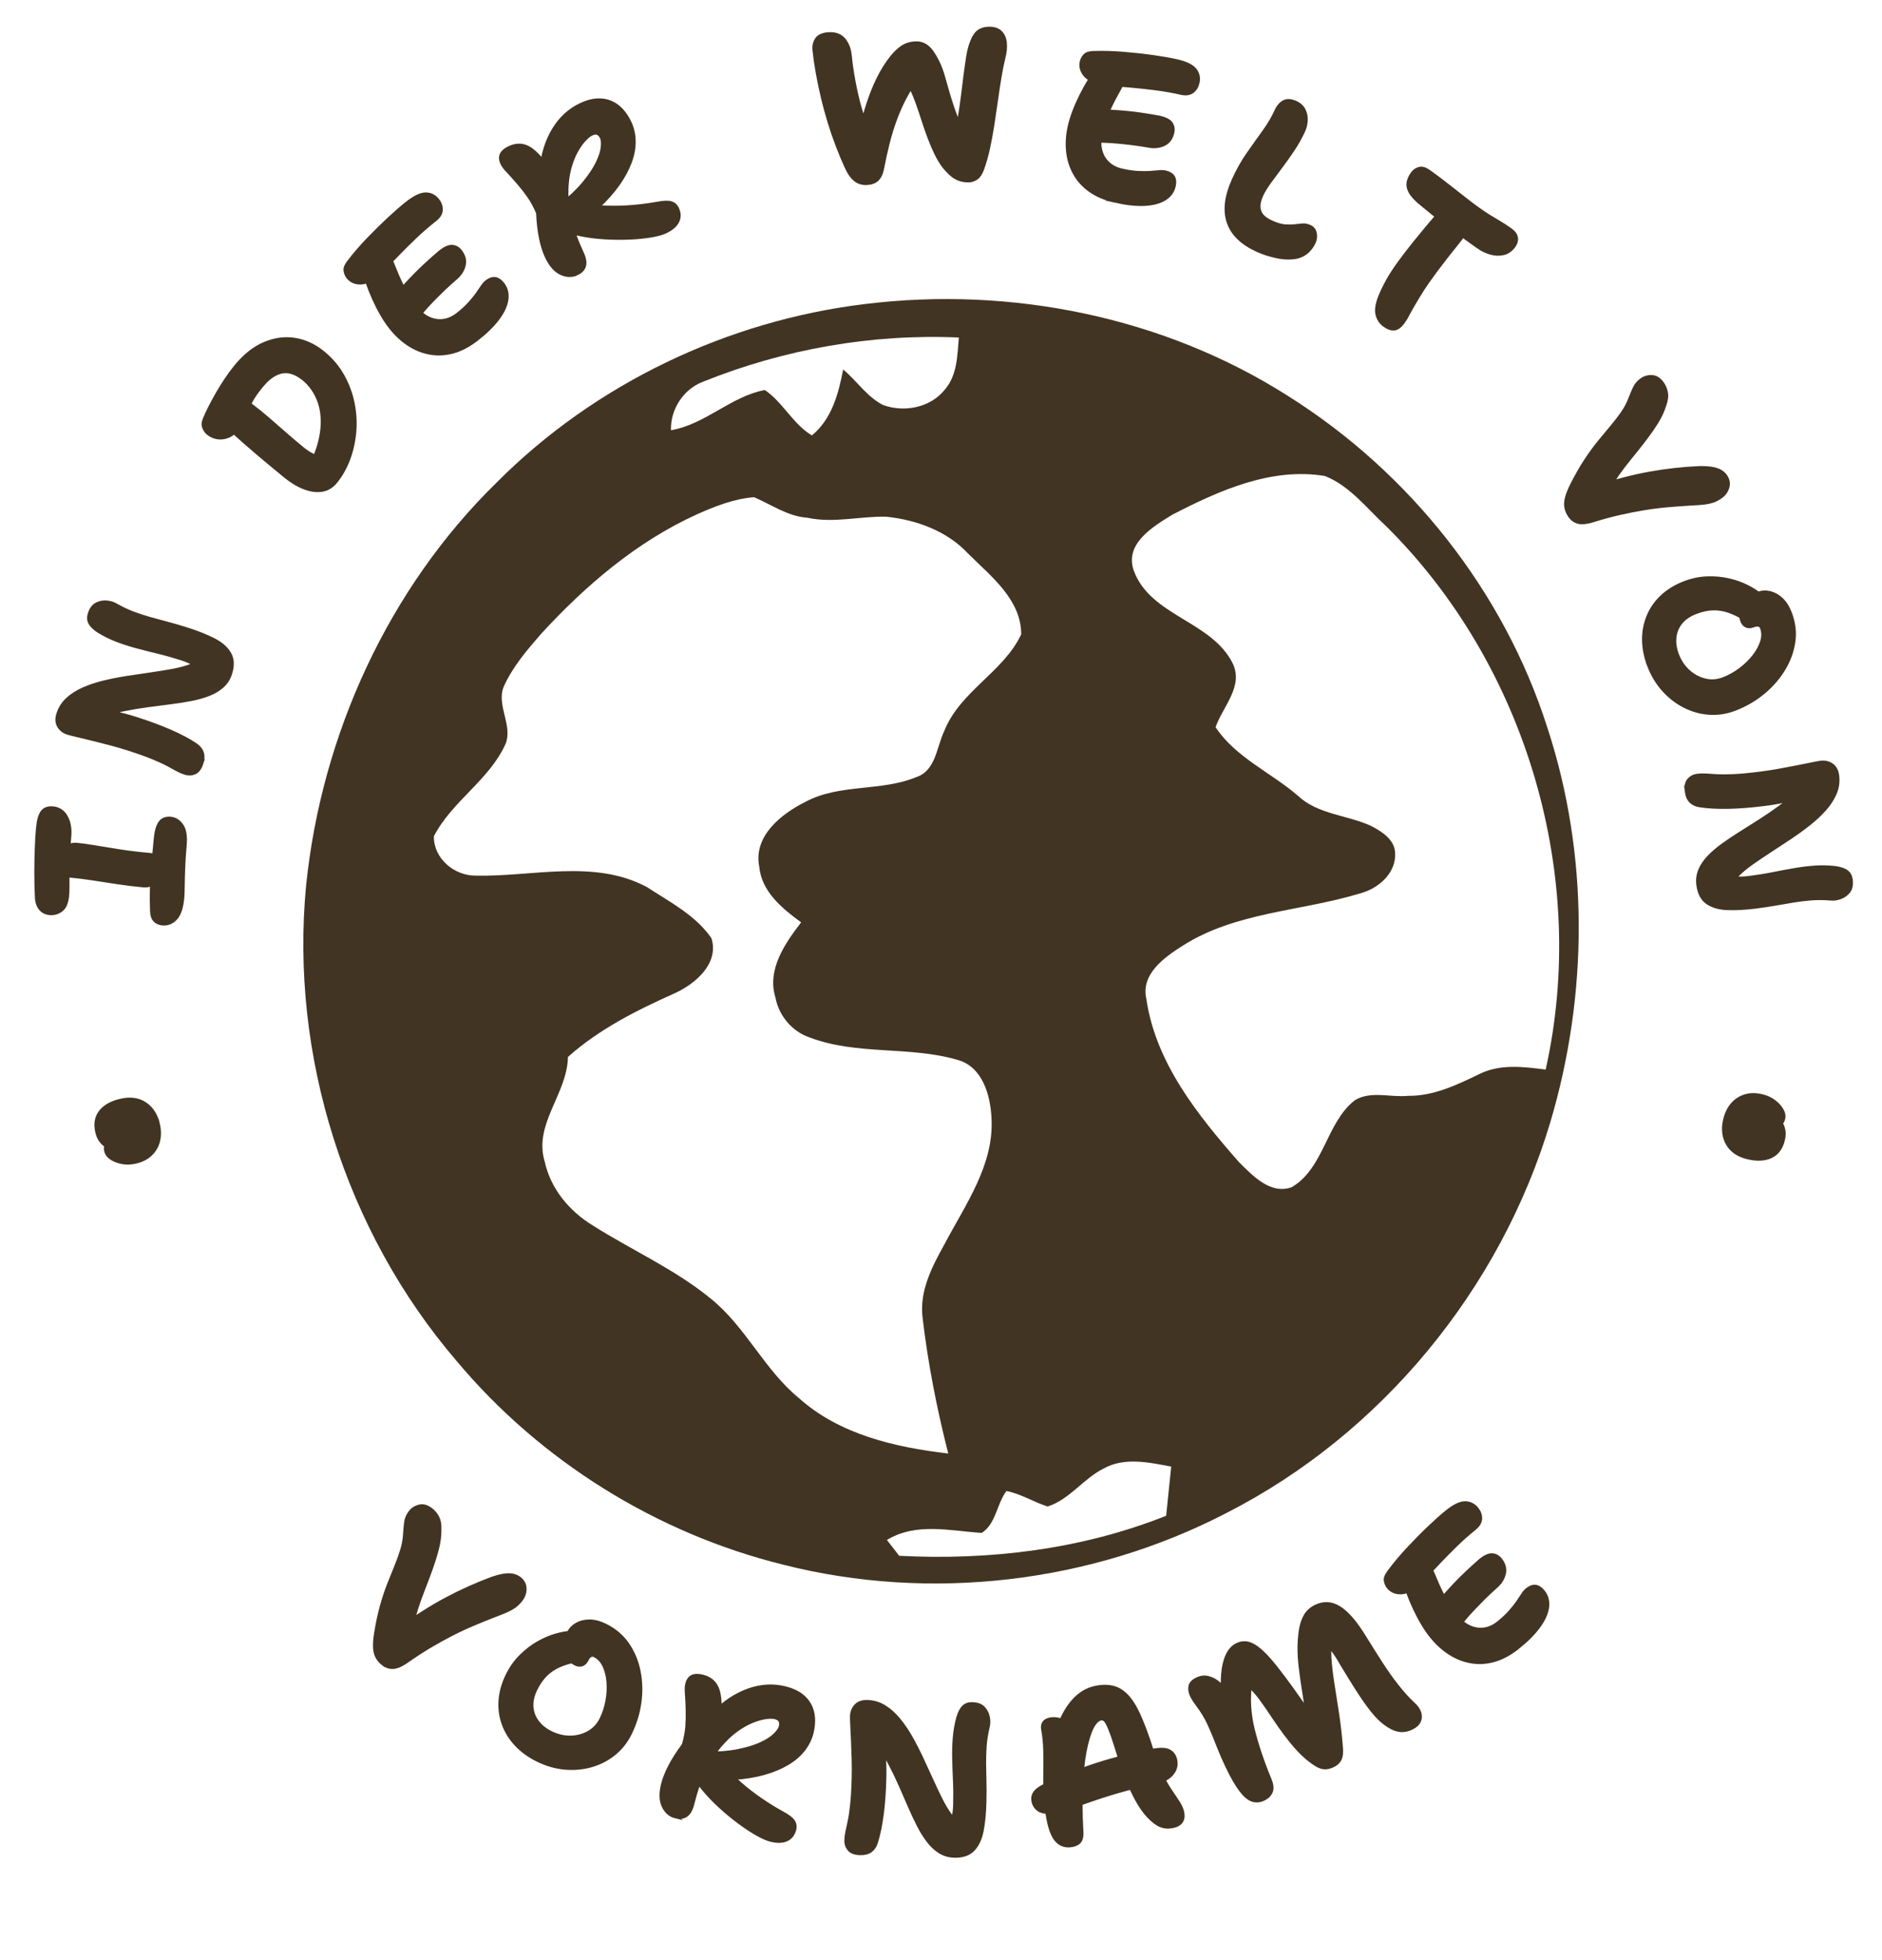 <?xml version="1.0" encoding="UTF-8"?><svg id="Calque_1" xmlns="http://www.w3.org/2000/svg" viewBox="0 0 1151.02 1197.97" fill="#423422"><path d="M479.06,956.38c90.08,22.83,188.29,11.21,270.76-31.47,95.02-48.33,167.93-137.08,198.37-239.09,23.24-78.15,23.65-163.51-1.85-241.15-26.63-83.4-84.22-155.79-158.16-202.38-76.2-48.64-169.78-67.46-259.14-56.46-84.32,10.18-165.15,48.74-225.21,109-66.33,64.79-107.15,154.25-116.61,246.29-9.97,103.86,23.96,211.32,91.93,290.61,51.21,61.19,122.37,105.51,199.91,124.64ZM307.94,420c5.35-12.13,14.09-22.32,22.73-32.29,27.25-29.72,58.62-56.56,95.53-73.32,11.11-4.94,22.73-9.56,34.96-10.49,10.69,4.52,20.57,11.72,32.6,12.55,16.15,3.5,32.29-1.03,48.33-.62,18.51,1.95,37.23,8.74,50.08,22.62,13.78,13.68,32.39,27.97,32.39,49.26-10.9,23.24-37.74,34.96-47.2,59.44-4.63,9.67-5.04,23.96-17.07,27.87-21.7,8.95-46.89,3.8-67.97,15.22-14.71,7.4-31.67,20.88-27.97,39.49,1.44,15.32,13.99,25.5,25.61,34.04-9.87,12.85-20.98,28.79-15.73,45.86,2.06,11.11,10.08,20.77,20.88,24.47,28.9,11,60.98,5.14,90.39,13.68,15.32,4.11,20.16,21.39,20.88,35.38,1.75,28.69-15.94,53.06-28.69,77.23-7.61,13.68-15.43,28.59-13.47,44.84,3.29,28.07,8.74,55.84,15.73,83.19-32.39-3.8-66.43-11.52-91.42-33.94-21.18-17.38-32.5-43.6-53.89-60.78-22.01-18-48.33-29.62-72.19-44.73-14.29-8.74-25.71-22.42-29.31-38.97-6.99-22.93,13.88-41.44,14.19-63.96,19.13-17.07,42.16-28.59,65.4-38.97,12.55-5.76,27.15-18.1,22.42-33.52-9.56-14.09-25.5-22.21-39.49-31.36-32.39-17.28-70.13-6.17-104.79-6.99-13.06.1-25.81-10.59-25.5-24.06,11-21.39,33.63-34.14,43.7-56.15,4.83-11.41-5.45-23.45-1.13-34.96ZM713.22,926.46c-51.73,20.57-107.87,27.35-163.3,24.47-2.47-3.19-4.94-6.48-7.51-9.67,18-10.9,38.56-5.55,58-4.32,8.74-5.55,9.15-17.69,15.12-25.61,8.95,1.75,16.66,6.79,25.19,9.46,13.37-4.22,21.8-16.97,34.14-23.14,12.75-7.2,27.97-3.8,41.44-1.23-1.03,9.97-2.06,20.05-3.09,30.03ZM810.29,290.94c15.43,6.07,25.81,20.05,37.74,30.95,85.56,84.94,123.71,214.1,97.28,331.85-13.57-1.75-28.07-3.6-40.83,2.88-13.68,6.58-27.77,13.37-43.29,13.16-10.9,1.13-22.93-3.29-32.7,2.78-17.58,13.99-18.61,41.34-38.46,53.06-12.96,4.73-23.86-6.99-32.19-15.22-25.3-28.79-51.11-60.88-56.76-99.96-3.39-15.22,11.11-25.3,22.21-32.39,32.6-20.77,72.5-20.98,108.49-31.98,11.11-2.88,22.11-12.24,21.49-24.68-.31-8.33-8.33-13.27-14.91-16.66-14.71-6.68-32.39-6.89-44.63-18.41-16.45-14.19-38.05-23.34-50.29-41.85,4.42-12.65,17.38-25.09,10.39-39.18-13.06-25.91-50.29-28.69-60.47-56.66-5.66-16.45,11.93-26.84,23.65-34.04,28.49-14.71,60.47-29.1,93.27-23.65ZM429.91,233.35c49.46-19.95,103.25-29.41,156.51-27.05-.93,10.9-.93,23.03-8.54,31.78-8.74,11.11-24.89,14.19-37.84,9.46-9.87-5.04-16.04-14.81-24.37-21.7-2.88,14.81-6.89,30.23-19.13,40.31-11.72-7.1-17.69-20.26-28.79-27.77-20.77,3.91-36.3,20.98-57.38,24.58-.41-12.75,7.61-25.09,19.54-29.62Z" fill="#423422"/><circle cx="575.51" cy="575.51" r="510.96" fill="none"/><path d="M234.26,1017.03c-1.48-1.15-2.67-2.51-3.56-4.07-.89-1.56-1.41-3.5-1.55-5.83-.14-2.32.08-5.31.66-8.97.99-6.14,2.17-11.66,3.54-16.54,1.36-4.88,2.83-9.31,4.41-13.28,1.57-3.97,3.04-7.63,4.42-11,1.37-3.36,2.55-6.61,3.52-9.75.98-3.13,1.57-6.29,1.78-9.48.15-2.69.37-5.2.66-7.52.29-2.32,1.19-4.45,2.71-6.4,1.41-1.82,3.29-3.01,5.62-3.58,2.33-.57,4.78.15,7.34,2.14,1.62,1.26,2.91,2.83,3.87,4.71.97,1.89,1.4,4.36,1.29,7.41.05,3.83-.46,7.78-1.53,11.87-1.07,4.09-2.37,8.26-3.91,12.53-1.53,4.27-3.11,8.45-4.72,12.54-1.62,4.09-3.01,8.01-4.19,11.74-1.18,3.73-1.84,7.16-2,10.28l-8.09,1.65c9.51-7.09,18.93-13.12,28.25-18.08,9.32-4.97,18.75-9.2,28.28-12.71,3.21-1.07,5.85-1.72,7.92-1.95,2.07-.23,3.79-.16,5.18.22,1.38.37,2.58.95,3.59,1.74,2.15,1.68,3.25,3.77,3.29,6.29.04,2.52-.75,4.82-2.37,6.91-1.21,1.55-2.45,2.8-3.73,3.75-1.28.95-2.77,1.82-4.46,2.61-1.7.79-3.91,1.69-6.64,2.7-5.11,1.98-9.91,3.92-14.41,5.82-4.51,1.9-8.92,3.96-13.23,6.17-4.31,2.21-8.72,4.65-13.22,7.31-4.5,2.66-9.27,5.77-14.3,9.31-3.08,2.15-5.74,3.32-8,3.51-2.26.19-4.39-.5-6.42-2.07Z" stroke="#423422" stroke-miterlimit="10" stroke-width="2"/><path d="M328.84,1075.87c-5.14-2.51-9.48-5.63-13.02-9.36-3.54-3.73-6.17-7.91-7.89-12.55-1.72-4.64-2.4-9.51-2.04-14.61.36-5.1,1.79-10.21,4.3-15.35,2.21-4.52,4.98-8.44,8.31-11.75,3.33-3.31,6.83-6.01,10.52-8.11,3.68-2.09,7.29-3.65,10.84-4.67,3.54-1.02,6.69-1.59,9.46-1.71,2.77-.12,4.84.16,6.22.83,1.68.82,2.92,1.74,3.72,2.74.79,1.01,1.31,2.42,1.55,4.25.56,2.93.05,5.13-1.52,6.6-1.57,1.46-3.58,2.36-6.02,2.68-4.27.76-8.01,1.85-11.22,3.27-3.21,1.42-5.98,3.3-8.31,5.62-2.33,2.33-4.35,5.26-6.08,8.78-1.8,3.68-2.6,7.21-2.4,10.58.2,3.38,1.33,6.45,3.4,9.22,2.07,2.77,4.86,5.01,8.39,6.74,3.91,1.91,7.88,2.83,11.9,2.76,4.03-.07,7.71-1.05,11.05-2.93,3.34-1.88,5.89-4.62,7.66-8.22,1.72-3.52,2.94-7.28,3.65-11.25.71-3.98.91-7.82.59-11.54-.32-3.72-1.16-7-2.52-9.85-1.36-2.85-3.3-4.89-5.83-6.13-.84-.41-1.65-.4-2.43.02-.78.43-1.45,1.21-2.01,2.36-.82,1.69-1.87,2.75-3.12,3.18-1.26.43-2.61.29-4.07-.42-1.76-.86-3.24-2.22-4.42-4.08s-1.81-4.07-1.89-6.62c-.08-2.56.61-5.33,2.08-8.32,1.09-2.22,2.75-3.97,4.99-5.25,2.24-1.28,4.86-1.92,7.85-1.93,3,0,6.22.83,9.67,2.52,5.75,2.81,10.31,6.68,13.7,11.62,3.38,4.93,5.68,10.47,6.9,16.63s1.38,12.48.48,18.97c-.9,6.5-2.83,12.77-5.79,18.83-2.47,5.06-5.79,9.26-9.94,12.59-4.15,3.34-8.81,5.73-13.99,7.19-5.18,1.46-10.56,1.93-16.16,1.43-5.59-.51-11.11-2.09-16.56-4.75Z" stroke="#423422" stroke-miterlimit="10" stroke-width="2"/><path d="M413.03,1110.37c-3.23-.8-5.67-2.92-7.32-6.37s-1.8-7.9-.44-13.36c.84-3.39,2.31-7.12,4.42-11.17,2.1-4.05,4.87-8.37,8.3-12.98,1.19-4.1,1.91-7.88,2.15-11.33.24-3.46.31-6.93.21-10.43-.1-3.5-.3-7.3-.59-11.42-.09-3.54.66-6.1,2.24-7.69s4.15-1.94,7.71-1.05c4.14,1.03,7.04,3.26,8.69,6.71,1.65,3.44,2.28,8.98,1.88,16.62l-3.57-1.02c6.36-6.51,13.36-11.13,20.98-13.85,7.62-2.72,15.12-3.17,22.49-1.34,3.89.97,7.07,2.35,9.52,4.14,2.46,1.8,4.33,3.91,5.61,6.34,1.29,2.43,2.01,5.09,2.17,7.99.16,2.9-.14,5.88-.9,8.94-.95,3.81-2.7,7.33-5.26,10.56-2.56,3.23-5.87,6.04-9.94,8.41-4.06,2.38-8.79,4.33-14.18,5.85-5.39,1.52-11.44,2.5-18.14,2.95,4.12,3.92,8.67,7.67,13.63,11.23,4.96,3.56,10.03,6.78,15.21,9.64,3.73,1.98,6.13,3.74,7.2,5.28,1.07,1.54,1.37,3.26.89,5.17-.74,2.98-2.36,5.07-4.85,6.25-2.49,1.18-5.77,1.27-9.82.26-2.24-.55-5.07-1.81-8.5-3.76-3.43-1.95-7.09-4.38-10.99-7.28-3.9-2.9-7.69-6.04-11.38-9.42-3.69-3.38-6.98-6.79-9.86-10.23-2.88-3.44-5-6.69-6.35-9.75-.58-1.55-.63-3.3-.15-5.25.48-1.94,1.39-3.65,2.72-5.13,1.33-1.47,2.84-2.22,4.51-2.24,7.8.09,14.53-.44,20.18-1.59,5.65-1.15,10.31-2.58,13.99-4.31,3.68-1.72,6.48-3.54,8.4-5.43,1.92-1.9,3.06-3.55,3.41-4.96.35-1.41.29-2.59-.18-3.54-.47-.95-1.53-1.63-3.19-2.04-1.33-.33-3.19-.33-5.6,0s-5.18,1.11-8.3,2.36c-3.12,1.25-6.4,3.12-9.83,5.6-3.43,2.49-6.81,5.72-10.12,9.69-3.32,3.97-6.4,8.85-9.24,14.65-2.85,5.8-5.25,12.63-7.2,20.5-.58,2.32-1.35,4.13-2.33,5.42-.98,1.3-2.15,2.12-3.52,2.49s-2.96.32-4.78-.13Z" stroke="#423422" stroke-miterlimit="10" stroke-width="2"/><path d="M526.01,1132.9c-3.16-.08-5.4-.91-6.72-2.48-1.32-1.57-1.96-3.42-1.9-5.56.05-1.79.26-3.56.65-5.3.39-1.74.85-3.86,1.39-6.37.54-2.5,1.03-5.84,1.49-10.01.45-4.17.77-9.58.95-16.24.1-3.67.09-7.49-.01-11.46-.11-3.97-.24-7.77-.4-11.41-.16-3.63-.31-6.79-.45-9.49-.14-2.69-.2-4.55-.17-5.57.07-2.56.92-4.71,2.54-6.46,1.63-1.75,3.97-2.58,7.05-2.5,3.75.1,7.21,1.11,10.35,3.03,3.15,1.92,6.07,4.5,8.76,7.72,2.69,3.23,5.19,6.88,7.52,10.96,2.32,4.08,4.51,8.32,6.57,12.72,2.06,4.41,4.07,8.8,6.05,13.16,1.97,4.36,3.89,8.41,5.76,12.13,1.86,3.72,3.78,6.93,5.76,9.63,1.98,2.7,3.97,4.63,5.99,5.79l-10.75,4.71c1.04-.74,2.13-1.69,3.28-2.86,1.14-1.16,2.1-2.84,2.89-5.04.78-2.2,1.23-5.17,1.33-8.93.14-5.12.1-10-.12-14.67-.22-4.66-.38-9.14-.47-13.46-.1-4.31.01-8.53.34-12.67.32-4.13,1.05-8.32,2.19-12.55.93-3.05,2.08-5.21,3.44-6.5,1.36-1.29,3.1-1.9,5.24-1.84,3.15.08,5.48.94,6.97,2.56,1.49,1.62,2.44,3.5,2.86,5.65.41,2.15.38,4.11-.09,5.89-.96,4.07-1.58,7.92-1.85,11.54-.27,3.62-.38,7.2-.35,10.75.03,3.54.1,7.26.21,11.15.11,3.89.1,8.22-.03,13-.17,6.4-.73,12.06-1.67,16.99-.94,4.93-2.73,8.78-5.37,11.57-2.63,2.79-6.51,4.12-11.63,3.98-3.24-.09-6.17-.93-8.77-2.54-2.6-1.61-4.98-3.8-7.12-6.59-2.15-2.79-4.15-6-6.02-9.64-1.87-3.64-3.7-7.55-5.51-11.74-1.81-4.19-3.7-8.51-5.67-12.96-1.97-4.45-4.1-8.84-6.37-13.17-2.28-4.33-4.85-8.45-7.74-12.37l3.47-.67c.42,3.43.73,6.4.91,8.92.19,2.52.3,4.85.33,6.99.03,2.14.01,4.4-.05,6.79-.21,8.02-.75,15.28-1.61,21.79-.86,6.51-2.03,12.13-3.53,16.87-.66,2.2-1.79,3.9-3.4,5.09-1.61,1.19-3.78,1.75-6.51,1.68Z" stroke="#423422" stroke-miterlimit="10" stroke-width="2"/><path d="M645.18,1107.17c-4.11.8-7.23.58-9.39-.65-2.15-1.23-3.48-3.15-3.99-5.75-.33-1.67-.06-3.23.79-4.65.85-1.42,2.38-2.74,4.58-3.95,8.37-4.32,18.14-8.42,29.3-12.28,11.16-3.86,23.86-7.18,38.1-9.95,4.94-.96,8.46-.86,10.55.3,2.09,1.16,3.39,3.04,3.9,5.63.62,3.18-.18,6.03-2.38,8.55-2.21,2.51-5.49,4.2-9.84,5.04-6.28,1.22-12.05,2.54-17.29,3.95-5.25,1.41-10.02,2.82-14.31,4.21-4.29,1.4-8.23,2.73-11.81,3.99-3.58,1.26-6.86,2.38-9.85,3.35-2.99.97-5.78,1.71-8.37,2.21ZM717,1116.42c-2.6.5-5.03.28-7.3-.67s-4.72-2.82-7.35-5.61c-2.4-2.49-4.73-5.8-7.01-9.92-2.28-4.12-4.34-8.57-6.18-13.34-1.84-4.77-3.44-9.29-4.79-13.54-1.63-5.25-2.98-9.42-4.06-12.51-1.08-3.09-2.01-5.39-2.77-6.89-.77-1.5-1.48-2.47-2.13-2.91-.65-.44-1.35-.58-2.11-.44-2.01.39-3.84,2.27-5.49,5.63-1.65,3.37-3.06,8.07-4.23,14.12-1.17,6.05-1.93,13.2-2.29,21.44-.35,8.24-.26,17.35.29,27.33.25,2.65-.07,4.67-.97,6.06-.9,1.39-2.48,2.31-4.75,2.75-3.69.72-6.76-.12-9.22-2.51-2.46-2.39-4.33-6.85-5.6-13.39-1.03-5.28-1.63-10.31-1.83-15.1-.19-4.79-.24-9.41-.15-13.86.09-4.45.08-8.84-.02-13.17-.1-4.33-.53-8.68-1.3-13.05-.29-1.51-.07-2.81.67-3.91.74-1.1,2.04-1.83,3.88-2.19,1.67-.33,3.49-.24,5.46.24,1.96.49,3.87,1.68,5.72,3.58l-6.92,3.95c2.06-7.27,5.14-13.34,9.24-18.22,4.09-4.88,8.95-7.87,14.56-8.96,5.86-1.14,10.74-.54,14.62,1.79,3.89,2.33,7.33,6.51,10.32,12.53,3,6.02,6.08,14.07,9.26,24.15,1.76,5.92,3.66,10.92,5.72,14.99,2.05,4.08,4.02,7.48,5.89,10.2,1.88,2.72,3.44,5.09,4.71,7.1,1.26,2.02,2.07,3.95,2.43,5.79.44,2.26.15,4.12-.87,5.58-1.02,1.46-2.83,2.44-5.43,2.95Z" stroke="#423422" stroke-miterlimit="10" stroke-width="2"/><path d="M772.84,1099.66c-2.39,1.13-4.71,1.32-6.97.55-2.26-.77-4.65-2.82-7.18-6.16-2.53-3.33-5.37-8.31-8.51-14.94-1.57-3.31-2.97-6.5-4.19-9.56-1.22-3.06-2.38-5.95-3.49-8.69-1.11-2.73-2.27-5.37-3.47-7.91-.95-2-1.93-3.81-2.93-5.41-1-1.6-1.96-3.04-2.89-4.29-.93-1.26-1.77-2.44-2.53-3.54-.76-1.1-1.38-2.16-1.85-3.16-1.02-2.16-1.35-4.13-.97-5.92.38-1.79,1.8-3.26,4.27-4.44,2.31-1.1,4.63-1.35,6.94-.75,2.32.6,4.45,1.76,6.4,3.48,1.95,1.72,3.55,3.79,4.8,6.22l-2.12,2.71c-.58-5.39-.68-10.33-.3-14.81.38-4.48,1.29-8.27,2.75-11.37,1.46-3.1,3.49-5.27,6.12-6.52,1.93-.91,3.86-1.22,5.8-.91,1.94.31,4.04,1.29,6.3,2.96,2.26,1.67,4.72,4.02,7.39,7.05,2.67,3.03,5.71,6.85,9.13,11.46,3.38,4.54,6.28,8.55,8.69,12.03,2.41,3.49,4.69,6.58,6.83,9.3,2.14,2.72,4.64,5.29,7.49,7.71l-8.19.06c-.23-3.48-.66-7.2-1.26-11.16-.61-3.96-1.24-8.03-1.9-12.21-.66-4.17-1.23-8.32-1.72-12.43-.49-4.11-.74-7.96-.74-11.55.04-3.89.32-7.54.82-10.95.51-3.41,1.48-6.37,2.93-8.9,1.44-2.53,3.63-4.49,6.56-5.88,2.24-1.06,4.53-1.56,6.87-1.49,2.35.07,4.74.84,7.2,2.32,2.45,1.48,4.98,3.73,7.59,6.74,2.61,3.01,5.39,6.93,8.35,11.76,3.29,5.33,6.55,10.52,9.79,15.54,3.24,5.03,6.52,9.66,9.85,13.88,3.33,4.23,6.61,7.84,9.83,10.85,2.96,2.66,4.38,5.41,4.27,8.25-.12,2.84-1.91,5.09-5.38,6.73-2.7,1.28-5.35,1.67-7.95,1.16-2.6-.51-5.39-1.9-8.36-4.18-2.33-1.73-4.69-4.05-7.07-6.99-2.38-2.93-4.73-6.12-7.02-9.56-2.3-3.44-4.49-6.87-6.58-10.27-2.09-3.4-4-6.53-5.74-9.39-1.36-2.47-2.71-4.66-4.05-6.58-1.33-1.92-2.74-3.68-4.21-5.3-1.47-1.61-3.15-3.11-5.03-4.48l7.04-.09c-.91,3.65-1.24,7.79-.97,12.43.27,4.64.85,9.8,1.75,15.47.9,5.67,1.86,11.82,2.89,18.47,1.03,6.64,1.85,13.88,2.45,21.72.21,2.83-.08,5.05-.88,6.65-.8,1.61-2.23,2.9-4.32,3.89-2.01.95-3.85,1.33-5.55,1.15-1.7-.19-3.52-.95-5.48-2.29-4.11-2.68-8.16-6.33-12.15-10.95-3.99-4.62-8.26-10.34-12.82-17.15-3.04-4.6-5.76-8.55-8.18-11.85-2.41-3.29-5.14-6.25-8.18-8.87l1.96-.65c-1.3,9.4-.75,18.9,1.63,28.49,2.38,9.59,5.83,19.83,10.34,30.73,1.24,3,1.46,5.45.65,7.34-.8,1.89-2.32,3.37-4.56,4.43Z" stroke="#423422" stroke-miterlimit="10" stroke-width="2"/><path d="M865.83,969.49c-3.38,2.74-6.59,4.07-9.61,3.99-3.03-.08-5.42-1.21-7.2-3.4-.86-1.06-1.42-2.36-1.68-3.91-.26-1.54.42-3.35,2.03-5.43,3.4-4.62,7.27-9.26,11.62-13.93,4.35-4.67,8.61-9,12.79-12.98,4.18-3.99,7.8-7.21,10.85-9.68,4.51-3.65,8.25-5.5,11.23-5.55,2.98-.05,5.46,1.15,7.45,3.61,1.5,1.86,2.22,3.86,2.14,6.01-.07,2.15-1.24,4.13-3.5,5.96-4.31,3.49-8.33,7.07-12.06,10.74-3.73,3.67-7.12,7.14-10.2,10.39-3.07,3.26-5.77,6.13-8.1,8.61-2.33,2.49-4.25,4.34-5.78,5.58ZM928.7,1006.71c-4.91,3.97-9.79,6.66-14.64,8.06-4.85,1.4-9.6,1.7-14.25.91-4.65-.79-9.03-2.52-13.15-5.17-4.12-2.65-7.84-6.03-11.17-10.14-1.82-2.25-3.62-4.84-5.37-7.76-1.75-2.92-3.42-6.06-5.01-9.45-1.58-3.38-3.01-6.81-4.28-10.28-1.3-3.23-1.66-6.26-1.09-9.08.57-2.82,2.02-5.17,4.34-7.05,1.26-1.02,2.53-1.66,3.8-1.92,1.27-.26,2.49-.15,3.65.34,1.16.49,2.21,1.45,3.15,2.88,1,2.05,2.18,4.74,3.56,8.07,1.38,3.33,3.09,6.91,5.15,10.74,2.05,3.83,4.56,7.57,7.51,11.21,2.31,2.85,4.91,4.95,7.8,6.29,2.89,1.34,5.88,1.8,8.95,1.4,3.08-.4,6.04-1.76,8.89-4.07,2.79-2.25,5.11-4.43,6.97-6.54,1.86-2.11,3.4-4.04,4.62-5.79,1.22-1.75,2.24-3.3,3.08-4.63.84-1.34,1.72-2.38,2.65-3.13,1.86-1.5,3.61-2.15,5.26-1.95,1.65.21,3.22,1.24,4.72,3.09,2.15,2.65,3.01,5.79,2.6,9.42-.41,3.63-2.12,7.53-5.1,11.7-2.99,4.17-7.21,8.46-12.64,12.86ZM891.37,994.76c-1.26,1.57-2.56,2.4-3.9,2.5-1.35.1-2.68-.33-4-1.29-1.33-.96-2.55-2.13-3.68-3.53-1.5-1.86-2.21-3.98-2.1-6.37.1-2.39.89-4.56,2.37-6.53,1.4-1.79,2.97-3.66,4.69-5.6,1.72-1.94,3.61-3.99,5.65-6.14,2.05-2.15,4.3-4.38,6.76-6.7,2.46-2.32,5.16-4.78,8.11-7.38,2.85-2.31,5.28-3.42,7.27-3.33,1.99.09,3.69,1,5.08,2.72,2.2,2.72,3.01,5.52,2.43,8.4-.58,2.88-2.08,5.47-4.51,7.76-2.94,2.6-5.6,5.08-7.98,7.44-2.37,2.36-4.55,4.59-6.53,6.68-1.98,2.1-3.75,4.08-5.31,5.95-1.56,1.87-3.01,3.67-4.35,5.41Z" stroke="#423422" stroke-miterlimit="10" stroke-width="2"/><circle cx="575.51" cy="575.51" r="511.23" fill="none"/><path d="M96.75,686.94c.87,3.74.92,7.19.17,10.34-.76,3.15-2.31,5.88-4.67,8.18-2.36,2.3-5.45,3.89-9.27,4.78-2.99.69-5.8.78-8.42.25-2.62-.53-4.81-1.4-6.58-2.61-1.77-1.21-2.84-2.6-3.21-4.18-.33-1.41-.28-2.52.15-3.32-1.23-.77-2.35-1.84-3.38-3.22-1.02-1.38-1.77-3.11-2.26-5.19-1.18-5.07-.42-9.28,2.26-12.61,2.69-3.34,6.91-5.63,12.66-6.88,5.75-1.25,10.63-.52,14.63,2.19,4,2.71,6.64,6.8,7.91,12.29Z" stroke="#423422" stroke-miterlimit="10" stroke-width="2"/><path d="M41.26,547.48c-.38,4.25-1.63,7.18-3.74,8.79-2.11,1.61-4.49,2.3-7.12,2.06-2.46-.22-4.41-1.23-5.83-3.03-1.42-1.8-2.17-4.2-2.24-7.21-.25-4.91-.36-9.84-.34-14.81.02-4.97.1-9.76.26-14.37.16-4.61.4-8.79.74-12.53.43-4.76,1.35-8.1,2.76-10.03,1.42-1.93,3.61-2.76,6.59-2.49,3.57.32,6.28,2.11,8.13,5.36,1.85,3.25,2.56,7.3,2.12,12.14-.37,4.17-.64,7.87-.8,11.11-.16,3.24-.25,6.1-.26,8.59,0,2.49-.02,4.71-.02,6.68,0,1.97-.01,3.73-.02,5.27,0,1.54-.08,3.04-.21,4.48ZM98.59,530.14c-.33,3.66-1.48,6.51-3.47,8.56-1.98,2.05-4.46,2.94-7.44,2.67-5.44-.49-10.78-1.14-16.02-1.95-5.24-.81-10.25-1.58-15.02-2.31-4.77-.73-9.12-1.27-13.03-1.62-3.14-.28-5.43-1.02-6.87-2.22-1.43-1.2-2.02-3.24-1.76-6.13.29-3.23,1.61-5.94,3.94-8.13,2.34-2.19,5.04-3.15,8.1-2.87,2.8.25,6.4.75,10.79,1.48,4.39.74,9.41,1.55,15.07,2.45,5.66.89,11.85,1.64,18.56,2.24,5.19.46,7.56,3.08,7.14,7.84ZM111.7,548.79c-.53,5.95-1.94,10.15-4.21,12.6-2.28,2.45-4.99,3.54-8.13,3.25-2.04-.18-3.64-.92-4.81-2.23-1.17-1.3-1.76-3.24-1.79-5.82-.17-4.81-.2-8.97-.1-12.48.1-3.5.24-6.77.43-9.79.19-3.02.45-6.17.78-9.44.34-3.27.7-7.11,1.1-11.53.34-3.82.94-6.7,1.8-8.64.86-1.94,1.94-3.21,3.23-3.82,1.3-.61,2.71-.85,4.24-.71,2.8.25,5.12,1.68,6.94,4.29,1.82,2.6,2.49,6.63,2,12.07-.44,4.93-.75,9.51-.91,13.73-.17,4.23-.26,7.92-.29,11.09-.03,3.17-.12,5.64-.28,7.43Z" stroke="#423422" stroke-miterlimit="10" stroke-width="2"/><path d="M123.39,466.54c-.96,3.01-2.38,4.93-4.26,5.76-1.88.83-3.83.92-5.87.27-1.71-.55-3.34-1.25-4.9-2.11-1.56-.86-3.47-1.9-5.72-3.11-2.25-1.21-5.32-2.62-9.2-4.22-3.88-1.6-8.99-3.42-15.32-5.45-3.49-1.12-7.16-2.18-11.01-3.19-3.84-1.01-7.53-1.94-11.06-2.81-3.53-.86-6.61-1.6-9.24-2.22-2.62-.62-4.42-1.08-5.4-1.39-2.44-.78-4.27-2.2-5.49-4.25-1.22-2.05-1.37-4.54-.43-7.46,1.15-3.58,3.08-6.61,5.8-9.09,2.72-2.49,6.01-4.57,9.86-6.25,3.85-1.68,8.06-3.06,12.62-4.16,4.56-1.09,9.25-2.01,14.05-2.75s9.58-1.45,14.33-2.13c4.74-.68,9.16-1.39,13.25-2.14,4.09-.75,7.71-1.7,10.86-2.84,3.14-1.14,5.56-2.52,7.24-4.13l1.51,11.64c-.42-1.21-1.03-2.52-1.83-3.95-.8-1.42-2.14-2.81-4.04-4.18-1.89-1.37-4.62-2.62-8.2-3.77-4.88-1.56-9.58-2.89-14.11-3.98-4.53-1.09-8.88-2.2-13.05-3.31-4.17-1.11-8.19-2.4-12.07-3.87-3.88-1.46-7.69-3.34-11.44-5.61-2.67-1.75-4.42-3.46-5.28-5.12-.86-1.66-.96-3.51-.31-5.54.96-3.01,2.43-5,4.4-5.98s4.05-1.37,6.22-1.17c2.17.21,4.05.78,5.63,1.74,3.64,2.06,7.16,3.73,10.56,5,3.4,1.27,6.81,2.38,10.22,3.34,3.41.96,7,1.93,10.76,2.91,3.76.98,7.92,2.2,12.47,3.66,6.09,1.95,11.38,4.07,15.84,6.35,4.47,2.28,7.67,5.08,9.61,8.39,1.94,3.31,2.13,7.4.57,12.28-.99,3.09-2.62,5.66-4.89,7.71-2.27,2.05-5.04,3.72-8.32,5-3.28,1.28-6.92,2.31-10.93,3.08-4.01.78-8.28,1.45-12.81,2.01-4.53.57-9.2,1.17-14.03,1.82-4.82.65-9.63,1.46-14.42,2.44-4.79.97-9.47,2.3-14.04,3.97l.32-3.53c3.41.55,6.35,1.09,8.82,1.62,2.48.53,4.74,1.07,6.8,1.64,2.06.57,4.23,1.22,6.5,1.95,7.64,2.45,14.46,4.99,20.47,7.63,6.01,2.64,11.08,5.34,15.21,8.1,1.93,1.25,3.24,2.81,3.94,4.69.69,1.88.63,4.12-.21,6.72Z" stroke="#423422" stroke-miterlimit="10" stroke-width="2"/><path d="M205.23,294.62c-2.32,2.84-5.14,4.5-8.46,4.99-3.32.49-6.9-.02-10.75-1.51-3.85-1.49-7.76-3.86-11.72-7.1-6.08-4.97-11.84-9.76-17.27-14.36-5.44-4.61-10.89-9.42-16.37-14.45-2.01-1.86-2.99-3.69-2.96-5.48.03-1.79,1.13-4.01,3.29-6.65,1.67-2.05,3.76-3.29,6.27-3.72,2.5-.43,4.71.07,6.61,1.52,3.21,2.41,6.53,5.09,9.95,8.05,3.42,2.96,6.91,6.01,10.47,9.13,3.56,3.13,7.12,6.15,10.69,9.07,2.12,1.73,4.18,3.08,6.18,4.06,2.01.98,4.46,1.66,7.35,2.04l-10.96,8.56c3.63-6.07,6.21-11.95,7.73-17.65,1.52-5.7,2.12-11.02,1.81-15.96-.32-4.94-1.48-9.42-3.49-13.43-2.01-4.01-4.67-7.37-7.97-10.07-2.78-2.27-5.57-3.7-8.39-4.3-2.82-.59-5.69-.19-8.61,1.23-2.92,1.42-5.87,3.94-8.84,7.58-2.54,3.11-4.53,5.94-5.96,8.51-1.44,2.57-2.57,4.93-3.38,7.07-.81,2.14-1.59,4.07-2.33,5.78-.74,1.71-1.65,3.23-2.73,4.55-1.89,2.31-3.94,3.88-6.17,4.71-2.22.83-4.38,1.05-6.48.65-2.1-.39-3.95-1.24-5.53-2.54-1.12-.92-1.97-2.14-2.55-3.66-.58-1.52-.47-3.17.32-4.94.82-2.08,1.9-4.45,3.24-7.1,1.34-2.65,2.85-5.44,4.53-8.37,1.68-2.93,3.48-5.84,5.4-8.73,1.92-2.89,3.91-5.59,5.96-8.1,5.45-6.67,11.34-11.34,17.65-14.01,6.31-2.67,12.55-3.49,18.72-2.47,6.17,1.02,11.89,3.69,17.18,8.01,4.96,4.05,8.93,8.73,11.92,14.04,2.99,5.31,5.08,10.91,6.28,16.79,1.2,5.88,1.55,11.76,1.04,17.63-.5,5.87-1.75,11.44-3.73,16.7-1.99,5.26-4.63,9.91-7.92,13.94Z" stroke="#423422" stroke-miterlimit="10" stroke-width="2"/><path d="M229.54,169.06c-3.42,2.69-6.65,3.97-9.67,3.84-3.02-.12-5.41-1.29-7.14-3.51-.84-1.07-1.38-2.39-1.62-3.93-.24-1.55.47-3.35,2.11-5.4,3.47-4.56,7.41-9.15,11.83-13.75,4.42-4.6,8.75-8.86,12.99-12.79,4.24-3.92,7.91-7.1,11-9.52,4.57-3.58,8.34-5.37,11.32-5.38,2.98,0,5.44,1.24,7.39,3.72,1.47,1.88,2.16,3.89,2.05,6.04-.11,2.15-1.3,4.11-3.59,5.9-4.37,3.42-8.44,6.94-12.22,10.56-3.78,3.62-7.23,7.03-10.35,10.24-3.12,3.21-5.87,6.04-8.23,8.49-2.36,2.45-4.32,4.28-5.86,5.49ZM291.84,207.23c-4.97,3.9-9.89,6.51-14.76,7.83-4.87,1.33-9.62,1.56-14.26.69-4.64-.86-8.99-2.65-13.07-5.36-4.08-2.71-7.75-6.15-11.01-10.31-1.79-2.28-3.54-4.89-5.25-7.84-1.71-2.94-3.33-6.11-4.87-9.52-1.53-3.41-2.91-6.85-4.13-10.35-1.25-3.25-1.57-6.28-.95-9.09.61-2.81,2.09-5.14,4.45-6.98,1.27-1,2.55-1.62,3.83-1.86s2.49-.11,3.64.39c1.15.51,2.19,1.48,3.11,2.93.97,2.06,2.11,4.77,3.44,8.12,1.33,3.35,2.99,6.96,4.98,10.81,1.99,3.86,4.44,7.63,7.34,11.33,2.26,2.89,4.83,5.02,7.7,6.4,2.87,1.38,5.85,1.89,8.93,1.54,3.08-.36,6.07-1.67,8.96-3.93,2.82-2.21,5.18-4.36,7.07-6.44,1.89-2.08,3.46-3.99,4.7-5.72,1.24-1.73,2.29-3.26,3.15-4.59.86-1.32,1.76-2.35,2.7-3.09,1.88-1.47,3.64-2.1,5.29-1.87,1.64.23,3.2,1.29,4.68,3.16,2.11,2.69,2.93,5.84,2.46,9.46-.47,3.62-2.23,7.5-5.28,11.62-3.05,4.13-7.33,8.35-12.84,12.67ZM254.7,194.71c-1.28,1.55-2.6,2.36-3.94,2.44-1.35.08-2.67-.37-3.99-1.35-1.31-.98-2.52-2.17-3.62-3.58-1.47-1.88-2.15-4.01-2.01-6.4.14-2.38.96-4.55,2.47-6.49,1.43-1.77,3.02-3.61,4.77-5.53,1.75-1.92,3.67-3.93,5.75-6.05,2.08-2.12,4.37-4.32,6.86-6.6,2.49-2.28,5.23-4.7,8.22-7.26,2.89-2.26,5.33-3.34,7.32-3.22,1.99.12,3.67,1.05,5.04,2.8,2.16,2.75,2.93,5.57,2.31,8.44-.62,2.87-2.16,5.44-4.62,7.69-2.98,2.56-5.68,5-8.09,7.32-2.41,2.32-4.62,4.52-6.63,6.58-2.01,2.07-3.81,4.02-5.4,5.87-1.59,1.84-3.07,3.63-4.43,5.34Z" stroke="#423422" stroke-miterlimit="10" stroke-width="2"/><path d="M352.7,167.33c-3.01,1.42-6.24,1.31-9.7-.32s-6.38-5-8.77-10.09c-1.49-3.17-2.69-6.98-3.61-11.45-.92-4.47-1.5-9.57-1.74-15.3-1.66-3.93-3.49-7.32-5.48-10.16-1.99-2.83-4.13-5.58-6.41-8.23-2.28-2.65-4.84-5.48-7.66-8.49-2.3-2.69-3.34-5.15-3.11-7.38.23-2.23,2-4.12,5.32-5.68,3.86-1.81,7.52-1.91,10.97-.27,3.45,1.63,7.43,5.54,11.94,11.72l-3.41,1.46c.83-9.06,3.35-17.06,7.54-23.98,4.2-6.92,9.73-12,16.61-15.22,3.63-1.71,6.96-2.63,10-2.79,3.04-.16,5.82.31,8.35,1.38,2.53,1.07,4.77,2.69,6.72,4.83,1.95,2.15,3.6,4.65,4.94,7.51,1.67,3.55,2.53,7.39,2.58,11.52.05,4.13-.75,8.39-2.4,12.8-1.66,4.41-4.09,8.9-7.32,13.48-3.22,4.58-7.3,9.15-12.22,13.73,5.68.45,11.56.49,17.66.12,6.1-.37,12.06-1.07,17.89-2.11,4.14-.81,7.12-.96,8.91-.44,1.8.52,3.12,1.67,3.95,3.45,1.31,2.78,1.37,5.42.18,7.91-1.19,2.49-3.67,4.62-7.46,6.4-2.09.98-5.08,1.79-8.96,2.44-3.89.65-8.26,1.08-13.12,1.28-4.85.21-9.78.16-14.77-.13-4.99-.29-9.69-.87-14.1-1.72-4.41-.85-8.1-2.04-11.08-3.56-1.43-.83-2.57-2.16-3.42-3.98-.85-1.81-1.23-3.71-1.12-5.7.11-1.98.8-3.51,2.09-4.59,6.11-4.85,11-9.5,14.66-13.96,3.66-4.45,6.37-8.51,8.14-12.17,1.77-3.66,2.8-6.83,3.1-9.51.29-2.68.13-4.68-.48-6-.62-1.31-1.41-2.19-2.37-2.63-.96-.44-2.22-.3-3.76.42-1.24.58-2.69,1.76-4.35,3.53-1.67,1.77-3.32,4.13-4.96,7.06-1.64,2.94-3,6.46-4.1,10.55-1.09,4.1-1.67,8.73-1.74,13.9-.07,5.17.62,10.91,2.07,17.2,1.45,6.3,3.9,13.11,7.34,20.45,1.02,2.16,1.55,4.06,1.61,5.68.06,1.62-.33,3.01-1.16,4.15-.83,1.14-2.09,2.12-3.79,2.91Z" stroke="#423422" stroke-miterlimit="10" stroke-width="2"/><path d="M592.72,110.46c-1.96.07-3.81-.17-5.53-.71-1.73-.54-3.36-1.44-4.9-2.71-1.54-1.27-3.2-2.98-4.98-5.15-1.79-2.33-3.42-5.01-4.88-8.03-1.47-3.02-2.84-6.22-4.11-9.59-1.27-3.37-2.47-6.83-3.62-10.38-1.14-3.55-2.29-6.94-3.42-10.19-1.13-3.25-2.35-6.26-3.64-9.03-1.29-2.77-2.69-5.03-4.2-6.77l6.47,1.83c-2.38,2.98-4.58,6.43-6.63,10.34-2.04,3.91-3.93,8.18-5.65,12.81-1.72,4.63-3.24,9.55-4.55,14.76-1.32,5.21-2.48,10.52-3.49,15.94-.59,2.75-1.65,4.84-3.18,6.26-1.53,1.42-3.75,2.18-6.65,2.28-1.11.04-2.38-.15-3.8-.57-1.42-.42-2.87-1.39-4.33-2.93-1.46-1.53-2.88-3.85-4.27-6.96-1.85-4.04-3.64-8.33-5.37-12.88-1.74-4.55-3.35-9.25-4.84-14.12-1.49-4.86-2.83-9.79-4.03-14.78-1.2-5-2.24-9.98-3.14-14.94-.9-4.96-1.59-9.74-2.09-14.34-.26-2.64.3-4.92,1.69-6.85,1.38-1.92,3.95-2.95,7.71-3.08,3.92-.13,6.91,1.07,8.96,3.6,2.05,2.54,3.27,5.67,3.65,9.42.39,4,.91,7.91,1.55,11.73s1.37,7.57,2.18,11.26c.81,3.69,1.77,7.39,2.88,11.11,1.11,3.72,2.41,7.56,3.92,11.52l-4.17,1.55c1.32-6.28,2.89-12.18,4.71-17.71,1.82-5.53,3.9-10.66,6.26-15.39,2.36-4.73,4.97-8.9,7.83-12.5,2.04-2.63,4.23-4.76,6.57-6.37,2.33-1.62,5.17-2.48,8.49-2.6,2.64-.09,5,.71,7.06,2.38,2.06,1.68,4.2,4.75,6.4,9.19,1.38,2.77,2.6,6.1,3.67,9.99,1.07,3.89,2.23,7.93,3.49,12.11,1.25,4.18,2.65,8.23,4.19,12.15,1.54,3.92,3.47,7.33,5.79,10.24l-6.64.61c1.08-3.37,1.98-7.09,2.69-11.17.71-4.08,1.34-8.31,1.87-12.68.53-4.37,1.07-8.66,1.61-12.86.54-4.2,1.09-8.06,1.65-11.58.56-3.52,1.32-6.45,2.26-8.79,1.09-3.02,2.45-5.18,4.07-6.48,1.62-1.29,3.71-1.98,6.27-2.07,3.24-.11,5.7.66,7.38,2.31,1.68,1.65,2.65,3.84,2.91,6.56.26,2.72-.02,5.68-.85,8.87-.9,3.7-1.72,7.79-2.46,12.25-.74,4.47-1.46,9.17-2.14,14.1-.69,4.93-1.41,9.87-2.18,14.8-.77,4.94-1.65,9.71-2.65,14.31-1,4.6-2.2,8.85-3.6,12.74-1.02,2.77-2.25,4.65-3.71,5.63-1.46.99-2.96,1.51-4.49,1.56Z" stroke="#423422" stroke-miterlimit="10" stroke-width="2"/><path d="M682.02,122.91c-6.16-1.39-11.29-3.55-15.4-6.5-4.11-2.94-7.29-6.48-9.54-10.62-2.26-4.14-3.62-8.65-4.1-13.52-.47-4.87-.13-9.89,1.04-15.05.64-2.83,1.56-5.84,2.76-9.02,1.2-3.18,2.64-6.45,4.31-9.79,1.67-3.34,3.48-6.58,5.41-9.73,1.73-3.02,3.88-5.18,6.45-6.48,2.57-1.3,5.31-1.62,8.22-.96,1.58.36,2.87.96,3.86,1.79.99.84,1.66,1.86,2,3.08.34,1.21.24,2.63-.31,4.26-.99,2.05-2.36,4.65-4.12,7.79s-3.51,6.71-5.24,10.69c-1.73,3.98-3.11,8.26-4.15,12.84-.81,3.58-.84,6.92-.1,10.02.74,3.1,2.23,5.73,4.45,7.89,2.22,2.16,5.12,3.65,8.7,4.46,3.5.79,6.65,1.26,9.46,1.41,2.81.15,5.28.16,7.41.03,2.13-.13,3.98-.28,5.55-.45,1.57-.17,2.94-.12,4.1.14,2.33.53,3.93,1.5,4.79,2.92.86,1.42,1.03,3.3.5,5.62-.75,3.33-2.68,5.96-5.78,7.88-3.1,1.92-7.22,3.01-12.35,3.25-5.13.24-11.11-.41-17.93-1.95ZM672.26,50.5c-4.25-.96-7.28-2.65-9.09-5.07-1.82-2.42-2.41-5.01-1.79-7.75.3-1.33.98-2.58,2.03-3.74,1.05-1.16,2.89-1.75,5.52-1.77,5.73-.19,11.77-.03,18.13.49,6.36.52,12.4,1.18,18.12,1.99,5.72.81,10.5,1.65,14.33,2.51,5.66,1.28,9.43,3.07,11.32,5.38,1.88,2.31,2.48,5,1.78,8.08-.53,2.33-1.66,4.13-3.38,5.4-1.73,1.27-4.01,1.59-6.84.95-5.41-1.22-10.71-2.16-15.9-2.8-5.19-.65-10.02-1.17-14.48-1.56-4.46-.39-8.39-.73-11.78-1.02-3.39-.28-6.04-.64-7.96-1.08ZM668.26,86.21c-2.01-.01-3.47-.52-4.38-1.51-.91-.99-1.4-2.31-1.47-3.94-.07-1.63.1-3.32.49-5.07.53-2.33,1.76-4.2,3.69-5.6,1.93-1.4,4.13-2.13,6.6-2.18,2.28-.01,4.71.06,7.3.21,2.59.15,5.36.36,8.32.63,2.96.27,6.11.66,9.45,1.15,3.34.49,6.95,1.09,10.82,1.79,3.58.81,5.95,2.02,7.12,3.64,1.16,1.62,1.5,3.51,1.02,5.67-.77,3.41-2.47,5.79-5.09,7.12-2.62,1.33-5.58,1.76-8.88,1.27-3.87-.7-7.46-1.25-10.78-1.65-3.32-.4-6.42-.73-9.29-.98-2.87-.26-5.53-.42-7.96-.49-2.44-.07-4.75-.09-6.94-.06Z" stroke="#423422" stroke-miterlimit="10" stroke-width="2"/><path d="M768.89,152.96c-9.33-4.22-15.22-9.95-17.66-17.18-2.44-7.24-1.39-15.87,3.14-25.9,2.64-5.83,5.61-11.11,8.92-15.84,3.31-4.73,6.52-9.25,9.64-13.55,3.12-4.3,5.62-8.55,7.52-12.75,1.16-2.57,2.71-4.39,4.66-5.48,1.94-1.09,4.39-.96,7.35.37,2.33,1.05,3.99,2.56,4.99,4.5.99,1.95,1.45,4.05,1.36,6.31-.08,2.26-.57,4.36-1.44,6.3-1.79,3.96-3.94,7.82-6.42,11.56-2.49,3.75-5.02,7.31-7.57,10.69-2.56,3.38-4.9,6.54-7.02,9.47-2.12,2.93-3.73,5.6-4.81,8.01-1.65,3.66-2.05,6.82-1.2,9.5.85,2.68,3.26,4.91,7.22,6.71,3.19,1.44,5.91,2.25,8.17,2.43,2.26.18,4.25.17,5.98-.03,1.73-.2,3.33-.37,4.79-.5,1.46-.13,3.01.17,4.65.91,1.71.77,2.77,2.12,3.17,4.03.4,1.91.18,3.8-.67,5.67-.95,2.1-2.27,3.94-3.97,5.51-1.7,1.58-3.77,2.7-6.23,3.37-3.64.79-7.67.75-12.09-.13-4.43-.88-8.58-2.2-12.47-3.95Z" stroke="#423422" stroke-miterlimit="10" stroke-width="2"/><path d="M846.62,198.83c-2.08-1.49-3.52-3.59-4.3-6.3-.79-2.71-.26-6.45,1.58-11.23,1.31-3.15,2.85-6.33,4.61-9.53,1.76-3.2,4.01-6.71,6.74-10.52,2.73-3.82,6.14-8.25,10.22-13.3,4.08-5.05,9.07-11.03,14.96-17.94,1.58-1.91,3.41-3.09,5.51-3.53,2.1-.44,4.12.03,6.06,1.42,3.75,2.68,5.59,5.52,5.55,8.53-.05,3.01-1.86,6.7-5.41,11.08-5.58,6.92-10.22,12.86-13.92,17.82-3.7,4.96-6.64,9.18-8.82,12.66s-3.92,6.35-5.22,8.62c-1.31,2.27-2.38,4.2-3.21,5.81-.83,1.61-1.72,3.07-2.67,4.39-1.84,2.57-3.67,3.96-5.5,4.17-1.83.21-3.89-.5-6.18-2.14ZM903.99,150.95c-3.68-2.63-7.08-5.06-10.2-7.3s-6.12-4.43-8.98-6.58c-2.87-2.15-5.66-4.33-8.38-6.54-2.72-2.21-5.5-4.49-8.34-6.83-2.72-2.36-4.6-4.5-5.65-6.4-1.05-1.91-1.45-3.77-1.2-5.58.25-1.81,1.07-3.69,2.46-5.64,1.14-1.6,2.58-2.62,4.31-3.06,1.73-.44,3.71.13,5.93,1.72,3.12,2.23,5.98,4.36,8.58,6.37,2.6,2.01,5.07,3.94,7.43,5.79,2.36,1.84,4.69,3.67,7.01,5.49s4.76,3.64,7.33,5.48c2.43,1.74,4.65,3.22,6.66,4.45,2.01,1.23,4.04,2.45,6.11,3.66,2.07,1.22,4.35,2.72,6.85,4.5,2.01,1.44,3.16,3.02,3.45,4.75.29,1.73-.17,3.42-1.36,5.09-1.79,2.5-3.96,4.04-6.53,4.62-2.57.58-5.21.47-7.95-.33-2.73-.8-5.24-2.02-7.54-3.66Z" stroke="#423422" stroke-miterlimit="10" stroke-width="2"/><path d="M959.94,315.26c-1.06-1.55-1.77-3.21-2.15-4.96s-.27-3.77.31-6.02c.58-2.25,1.7-5.04,3.37-8.34,2.83-5.55,5.64-10.43,8.43-14.67,2.79-4.23,5.55-8,8.26-11.29,2.71-3.3,5.23-6.33,7.57-9.12,2.34-2.78,4.45-5.52,6.34-8.2,1.89-2.68,3.42-5.51,4.59-8.48.97-2.52,1.94-4.84,2.92-6.96.98-2.12,2.5-3.87,4.54-5.27,1.9-1.3,4.05-1.86,6.44-1.69,2.39.17,4.5,1.6,6.33,4.28,1.15,1.69,1.9,3.58,2.25,5.67.34,2.09,0,4.57-1.04,7.45-1.12,3.66-2.82,7.27-5.08,10.83-2.27,3.56-4.79,7.14-7.55,10.73-2.77,3.59-5.54,7.09-8.34,10.49-2.79,3.4-5.32,6.7-7.58,9.9-2.26,3.2-3.94,6.26-5.05,9.18l-8.21-.91c11.22-3.84,22.03-6.69,32.43-8.57,10.39-1.88,20.66-3.02,30.81-3.44,3.38-.04,6.09.15,8.14.57,2.04.42,3.66,1.01,4.87,1.79,1.2.78,2.17,1.7,2.89,2.76,1.54,2.25,1.94,4.59,1.21,7-.73,2.41-2.19,4.36-4.38,5.85-1.62,1.11-3.19,1.92-4.7,2.43-1.51.51-3.19.89-5.05,1.12-1.86.23-4.24.41-7.15.54-5.46.32-10.63.69-15.5,1.13-4.87.43-9.7,1.04-14.48,1.83-4.79.79-9.73,1.76-14.83,2.91s-10.59,2.65-16.46,4.49c-3.59,1.1-6.48,1.4-8.69.89s-4.03-1.82-5.47-3.93Z" stroke="#423422" stroke-miterlimit="10" stroke-width="2"/><path d="M1008.43,406.93c-2.05-5.34-3.11-10.58-3.17-15.72-.06-5.14.86-10,2.76-14.57,1.9-4.57,4.71-8.6,8.45-12.09s8.26-6.26,13.6-8.32c4.7-1.81,9.39-2.79,14.09-2.95,4.69-.16,9.1.25,13.22,1.22,4.12.97,7.83,2.29,11.12,3.95,3.29,1.66,5.99,3.39,8.1,5.18,2.11,1.79,3.44,3.41,3.99,4.84.67,1.75.96,3.27.85,4.54-.11,1.28-.69,2.67-1.75,4.17-1.59,2.53-3.46,3.8-5.6,3.8-2.15,0-4.23-.71-6.24-2.13-3.65-2.35-7.13-4.09-10.45-5.24-3.32-1.15-6.63-1.66-9.92-1.54-3.29.12-6.77.89-10.43,2.3-3.82,1.47-6.81,3.51-8.96,6.12-2.15,2.61-3.41,5.63-3.78,9.07-.37,3.43.15,6.98,1.56,10.65,1.56,4.06,3.84,7.44,6.84,10.12,3,2.69,6.36,4.48,10.09,5.38,3.73.9,7.46.63,11.21-.81,3.66-1.41,7.11-3.33,10.33-5.76,3.22-2.43,5.99-5.11,8.29-8.05,2.3-2.94,3.92-5.92,4.86-8.93.94-3.02.91-5.84-.1-8.46-.34-.88-.94-1.42-1.8-1.64-.86-.22-1.89-.1-3.08.36-1.75.67-3.24.74-4.45.2-1.21-.54-2.11-1.57-2.69-3.08-.71-1.83-.86-3.83-.46-6,.4-2.17,1.44-4.21,3.12-6.14,1.68-1.93,4.08-3.49,7.18-4.68,2.31-.89,4.72-1.04,7.23-.45,2.51.59,4.87,1.9,7.07,3.93,2.2,2.03,3.99,4.84,5.37,8.43,2.3,5.97,3.01,11.92,2.13,17.83-.88,5.91-2.97,11.54-6.26,16.88-3.3,5.33-7.48,10.08-12.56,14.23-5.08,4.15-10.77,7.43-17.06,9.85-5.26,2.02-10.54,2.84-15.85,2.46-5.31-.38-10.36-1.8-15.15-4.26-4.79-2.46-9.06-5.77-12.81-9.95-3.75-4.18-6.72-9.1-8.9-14.75Z" stroke="#423422" stroke-miterlimit="10" stroke-width="2"/><path d="M1031.39,483.66c-.39-3.13.09-5.47,1.45-7.02,1.36-1.54,3.09-2.45,5.21-2.71,1.78-.22,3.56-.27,5.33-.15,1.78.12,3.94.26,6.5.42,2.55.15,5.93.14,10.12-.03,4.19-.18,9.59-.67,16.19-1.5,3.64-.45,7.42-1.03,11.33-1.73,3.91-.7,7.65-1.4,11.22-2.1,3.57-.7,6.67-1.32,9.31-1.87,2.64-.54,4.47-.88,5.49-1,2.54-.32,4.8.2,6.77,1.54,1.97,1.35,3.15,3.54,3.53,6.59.46,3.73-.02,7.29-1.45,10.69-1.43,3.4-3.54,6.67-6.33,9.81-2.79,3.14-6.03,6.17-9.71,9.07-3.68,2.91-7.55,5.71-11.6,8.41-4.05,2.7-8.09,5.35-12.1,7.95-4.02,2.61-7.73,5.11-11.13,7.51-3.4,2.4-6.29,4.78-8.66,7.14-2.37,2.36-3.98,4.62-4.83,6.79l-6.26-9.93c.89.92,1.99,1.86,3.32,2.81,1.32.95,3.13,1.65,5.42,2.1,2.29.45,5.3.44,9.03-.02,5.08-.63,9.91-1.4,14.48-2.32,4.57-.91,8.98-1.74,13.23-2.48,4.25-.74,8.44-1.26,12.58-1.56,4.13-.3,8.38-.2,12.74.29,3.15.47,5.47,1.28,6.94,2.43,1.48,1.15,2.35,2.78,2.61,4.9.39,3.13-.11,5.56-1.48,7.28-1.38,1.72-3.1,2.94-5.16,3.67-2.06.73-4,.99-5.83.79-4.17-.34-8.07-.37-11.69-.1-3.62.28-7.18.7-10.68,1.26-3.5.56-7.16,1.19-10.99,1.88-3.83.69-8.11,1.33-12.85,1.92-6.35.79-12.03,1.09-17.04.89-5.01-.2-9.09-1.39-12.25-3.57-3.15-2.19-5.04-5.82-5.68-10.9-.4-3.22,0-6.24,1.2-9.05,1.2-2.82,3.01-5.49,5.45-8.03,2.44-2.54,5.31-5,8.63-7.39,3.31-2.39,6.91-4.79,10.78-7.21,3.87-2.42,7.86-4.93,11.96-7.55,4.1-2.62,8.12-5.38,12.07-8.27,3.94-2.9,7.63-6.06,11.07-9.5l1.19,3.33c-3.33.93-6.22,1.67-8.69,2.24-2.47.56-4.75,1.02-6.86,1.37-2.11.35-4.35.67-6.72.96-7.96.99-15.22,1.55-21.78,1.67-6.56.12-12.3-.19-17.21-.96-2.28-.32-4.13-1.19-5.55-2.6-1.42-1.42-2.3-3.48-2.64-6.19Z" stroke="#423422" stroke-miterlimit="10" stroke-width="2"/><path d="M1054.79,684.69c.85-3.75,2.3-6.87,4.36-9.38,2.05-2.51,4.64-4.29,7.77-5.33,3.12-1.04,6.6-1.13,10.43-.26,3,.68,5.56,1.83,7.68,3.45,2.13,1.62,3.72,3.36,4.79,5.22,1.07,1.86,1.42,3.58,1.06,5.16-.32,1.41-.85,2.39-1.58,2.92.77,1.22,1.32,2.68,1.63,4.37.32,1.69.24,3.58-.23,5.66-1.15,5.08-3.66,8.53-7.53,10.37-3.87,1.83-8.67,2.06-14.39.68-5.72-1.38-9.8-4.17-12.22-8.34-2.42-4.18-3.01-9.02-1.77-14.51Z" stroke="#423422" stroke-miterlimit="10" stroke-width="2"/></svg>